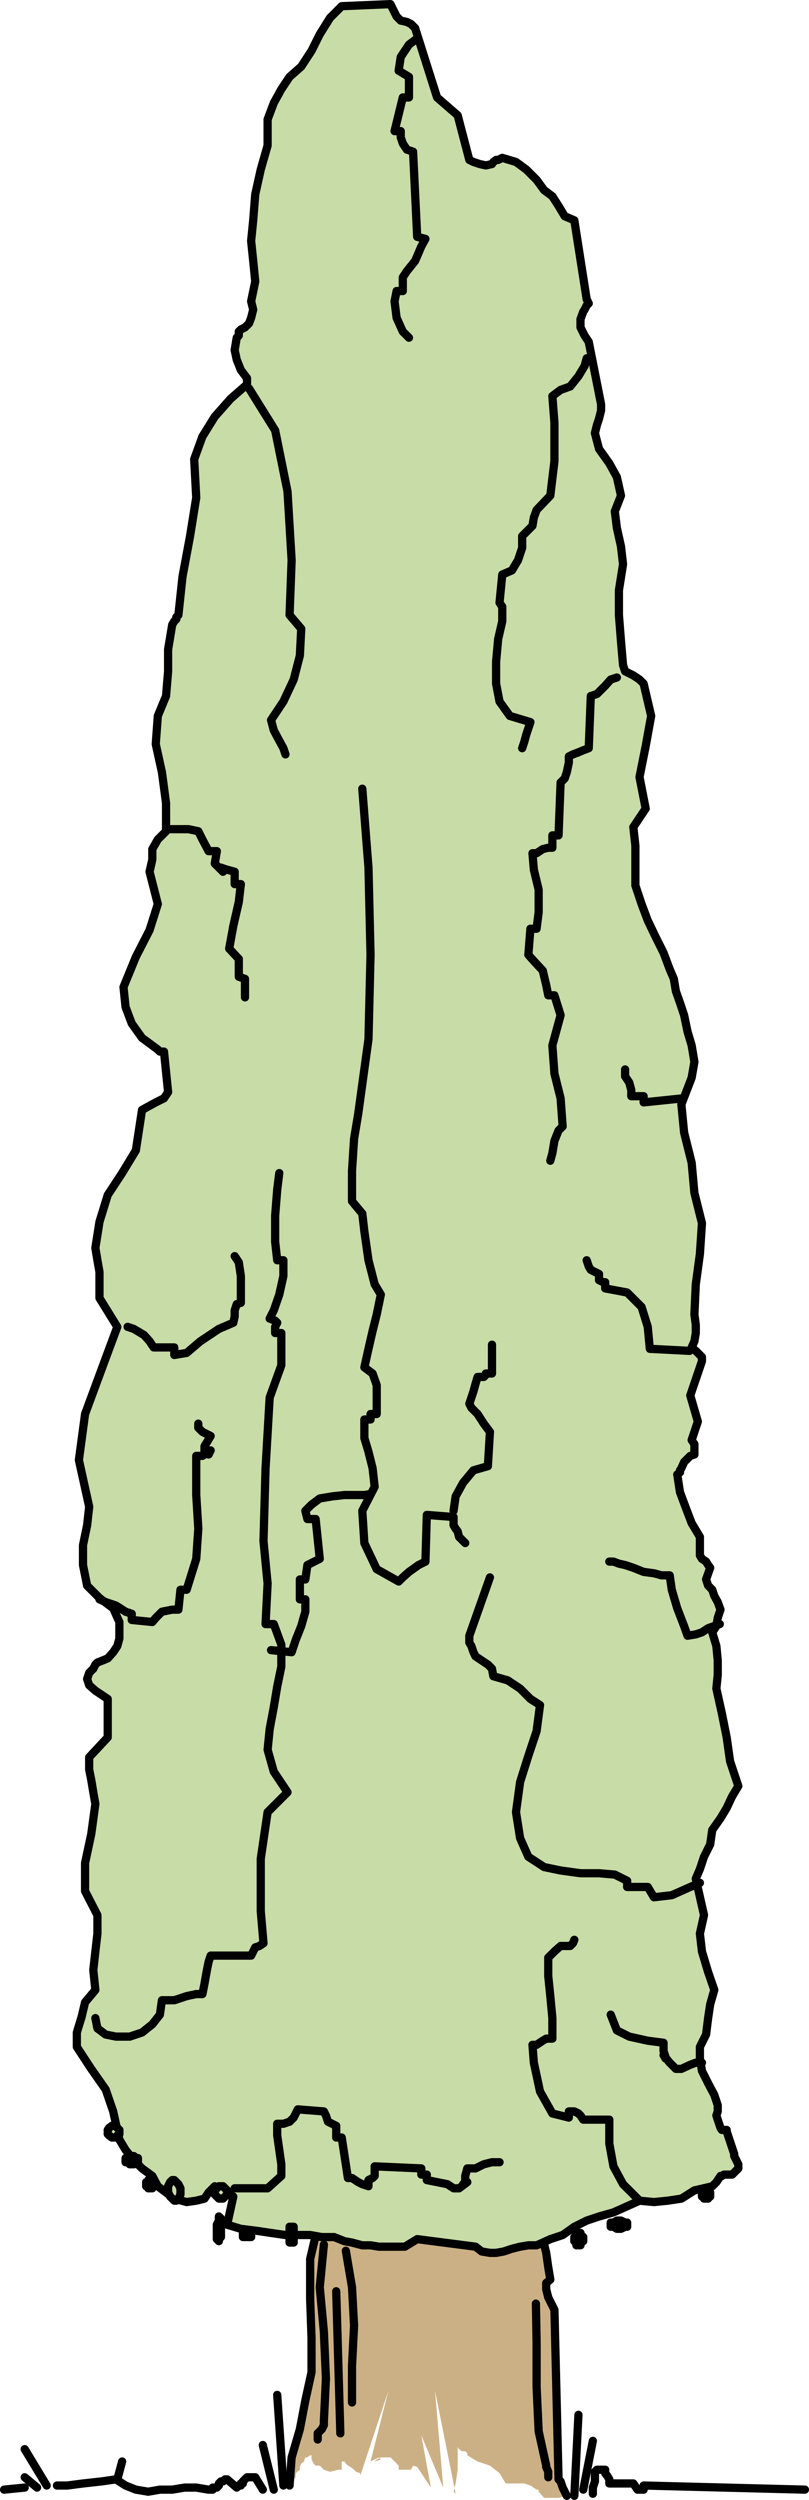 <?xml version="1.0" encoding="UTF-8" standalone="no"?>
<svg
   version="1.0"
   width="50.426mm"
   height="155.711mm"
   id="svg59"
   sodipodi:docname="Tree 039.wmf"
   xmlns:inkscape="http://www.inkscape.org/namespaces/inkscape"
   xmlns:sodipodi="http://sodipodi.sourceforge.net/DTD/sodipodi-0.dtd"
   xmlns="http://www.w3.org/2000/svg"
   xmlns:svg="http://www.w3.org/2000/svg">
  <sodipodi:namedview
     id="namedview59"
     pagecolor="#ffffff"
     bordercolor="#000000"
     borderopacity="0.25"
     inkscape:showpageshadow="2"
     inkscape:pageopacity="0.0"
     inkscape:pagecheckerboard="0"
     inkscape:deskcolor="#d1d1d1"
     inkscape:document-units="mm" />
  <defs
     id="defs1">
    <pattern
       id="WMFhbasepattern"
       patternUnits="userSpaceOnUse"
       width="6"
       height="6"
       x="0"
       y="0" />
  </defs>
  <path
     style="fill:#ccb085;fill-opacity:1;fill-rule:evenodd;stroke:none"
     d="m 68.217,585.122 0.485,-6.625 1.455,-6.625 1.778,-6.787 1.132,-6.14 v -8.564 -9.049 -9.534 l 1.778,-7.595 h 52.375 l 0.647,2.909 0.808,3.232 0.485,3.393 0.485,2.909 -0.97,0.808 v 1.454 l 0.485,2.424 0.485,1.939 0.485,0.97 0.97,39.913 0.485,0.485 0.97,0.97 0.485,0.97 0.485,0.97 -1.94,0.485 h -1.94 -1.455 l -1.293,-1.454 v -0.485 h -0.485 l -1.455,-0.97 -1.455,-0.485 h -1.455 -2.91 l -1.455,-2.424 -2.263,-1.778 -2.91,-0.97 -2.425,-1.454 v -0.485 l -0.485,-0.485 h -0.808 l -0.647,-0.485 -0.323,-0.485 v 2.424 2.909 l -0.485,3.232 -0.485,1.939 0.485,0.485 -4.85,-24.239 1.94,22.784 -5.173,-12.281 2.263,12.281 -0.97,-1.454 -1.293,-1.939 -0.97,-1.454 -0.97,-0.323 -0.485,0.97 h -0.485 -1.455 -0.97 v -0.97 l -0.485,-0.485 -0.97,-0.97 -0.485,-0.485 h -0.97 -1.293 l -0.97,0.485 -0.485,0.485 1.455,-0.485 -0.485,-0.485 -0.97,0.485 -0.97,0.485 4.203,-16.644 -6.628,20.037 v -0.646 l -0.97,-0.323 -0.485,-0.485 -0.808,-0.646 -0.647,-0.323 -0.485,-0.485 -0.323,-0.485 h -0.647 v 1.939 h -0.808 l -1.94,0.485 -1.455,-0.485 -0.97,-0.97 h -0.97 l -0.485,-0.485 -0.485,-0.97 v -0.97 h -0.323 l -0.647,0.485 h -0.485 l -0.323,0.97 -0.647,0.485 -0.323,0.808 v 0.646 l -0.97,0.808 v 0.646 0.323 l -0.485,0.485 v 0.485 l -0.485,0.485 -0.485,0.485 z"
     id="path1" />
  <path
     style="fill:none;stroke:#000000;stroke-width:1.94px;stroke-linecap:round;stroke-linejoin:round;stroke-miterlimit:4;stroke-dasharray:none;stroke-opacity:1"
     d="m 127.22,524.202 0.647,2.909 0.808,3.232 0.485,3.393 0.485,2.909 -0.97,0.808 v 1.454 l 0.485,1.939 0.97,1.939 0.485,0.97 0.97,39.913 0.485,0.485 0.485,1.454 0.485,0.97 0.485,0.97"
     id="path2" />
  <path
     style="fill:none;stroke:#000000;stroke-width:1.94px;stroke-linecap:round;stroke-linejoin:round;stroke-miterlimit:4;stroke-dasharray:none;stroke-opacity:1"
     d="m 68.217,585.122 0.485,-6.625 1.94,-6.625 1.293,-6.787 1.455,-6.625 v -8.08 l -0.323,-9.049 v -9.534 l 1.778,-7.595"
     id="path3" />
  <path
     style="fill:#c8dca7;fill-opacity:1;fill-rule:evenodd;stroke:none"
     d="m 173.937,509.982 v -0.485 l -0.485,-0.97 -0.485,-0.97 v -0.485 l -1.778,-5.333 v -0.323 h -0.647 -0.485 l -0.323,-0.485 -0.97,-2.909 0.323,-0.97 v -1.454 l -0.808,-2.424 -1.455,-2.747 -1.455,-2.909 -0.485,-2.909 v -2.747 l 1.455,-2.909 0.485,-3.878 0.485,-3.232 0.97,-3.393 -1.455,-4.201 -1.455,-4.848 -0.485,-4.201 0.97,-4.363 -1.94,-8.564 0.97,-2.262 0.97,-2.909 1.455,-2.909 0.485,-3.393 1.94,-2.747 1.455,-2.424 1.293,-2.747 1.455,-2.424 -1.94,-5.817 -0.808,-5.656 -1.132,-5.656 -1.293,-5.817 0.323,-3.232 v -3.393 l -0.323,-3.393 -0.97,-3.232 0.97,-1.454 0.323,-1.939 0.647,-1.939 -0.647,-1.778 -0.808,-1.454 -0.485,-1.454 -0.97,-0.97 -0.485,-1.454 0.97,-2.747 -0.485,-0.646 -0.485,-0.808 -0.97,-0.646 -0.485,-0.808 v -4.363 l -1.94,-3.232 -1.293,-3.393 -1.455,-3.878 -0.647,-4.201 0.647,-0.485 v -0.485 l 0.323,-0.485 0.647,-1.454 0.485,-0.485 0.97,-0.97 0.97,-0.323 v -0.97 -0.485 -0.97 l -0.647,-0.97 1.455,-4.363 -1.778,-6.14 2.748,-8.08 V 319.466 l -0.97,-0.97 -0.485,-0.485 -0.97,-0.808 0.647,-1.454 0.323,-1.939 v -1.939 l -0.323,-2.424 0.323,-7.11 0.97,-7.11 0.485,-7.272 -1.778,-7.11 -0.647,-7.11 -1.778,-7.11 -0.647,-6.625 2.425,-6.302 0.647,-3.717 -0.647,-3.878 -0.97,-3.232 -0.808,-3.878 -0.97,-2.909 -0.97,-2.747 -0.485,-2.909 -0.97,-2.262 -1.455,-3.878 -1.94,-3.878 -1.778,-3.717 -1.455,-3.878 -1.455,-4.363 v -4.686 -4.686 l -0.485,-4.363 2.91,-4.363 -1.455,-7.433 1.455,-7.272 1.293,-7.11 -1.778,-7.595 -0.97,-0.97 -1.455,-0.97 -1.94,-0.97 -0.485,-1.454 -0.485,-5.656 -0.485,-6.14 v -5.817 l 0.97,-6.14 -0.485,-4.201 -0.97,-4.363 -0.485,-3.878 1.455,-3.717 -0.97,-4.363 -1.778,-3.232 -2.425,-3.393 -0.97,-3.717 0.485,-1.939 0.485,-1.454 0.485,-1.939 v -1.454 l -2.91,-14.705 -0.97,-1.454 -0.97,-1.939 V 75.14 l 0.647,-1.778 0.323,-0.485 0.485,-0.97 0.485,-0.485 -0.485,-0.97 -2.91,-18.583 -2.263,-0.97 -1.455,-2.424 -1.455,-2.262 -1.94,-1.454 -1.778,-2.424 -2.425,-2.424 -2.425,-1.778 -3.233,-0.97 -0.97,0.485 h -0.485 l -0.647,0.485 -0.323,0.485 -1.455,0.323 -1.455,-0.323 -1.455,-0.485 -0.97,-0.485 -2.748,-10.503 -4.85,-4.201 L 97.799,6.626 96.829,5.656 95.859,5.171 94.405,4.848 93.435,3.879 91.98,0.97 80.502,1.455 l -2.748,2.747 -2.425,3.878 -1.94,3.878 -2.425,3.717 -2.748,2.424 -1.94,2.909 -1.778,3.232 -1.455,3.878 v 6.14 l -1.617,5.656 -1.293,5.817 -0.485,6.14 -0.485,4.848 0.485,4.686 0.485,4.848 -0.97,4.686 0.485,1.939 -0.485,1.939 -0.485,1.293 -0.97,0.97 -0.97,0.485 -0.485,0.485 v 0.97 l -0.485,0.485 -0.485,2.909 0.485,2.262 0.97,2.424 1.455,1.939 v 0.485 0.485 0.485 l -3.88,3.393 -3.718,4.201 -2.91,4.686 -1.94,5.333 0.485,9.049 -1.455,9.049 -1.778,9.534 -0.97,9.049 -0.485,0.485 v 0.485 l -0.485,0.485 -0.485,0.808 -0.97,5.817 v 5.171 l -0.485,5.817 -1.94,4.686 -0.485,6.625 1.455,6.625 0.97,7.272 v 6.625 l -1.94,1.939 -1.293,2.262 v 2.424 l -0.647,2.909 1.94,7.595 -1.94,6.14 -3.233,6.302 -2.91,7.11 0.485,4.686 1.455,3.878 2.425,3.393 3.718,2.747 0.485,0.485 h 0.485 0.485 l 0.97,9.534 -0.97,1.454 -1.94,0.97 -1.778,0.97 -1.455,0.808 -1.455,9.534 -3.233,5.333 -3.395,5.171 -1.94,6.302 -0.97,6.14 0.485,2.909 0.485,2.747 v 3.393 2.747 l 4.203,6.787 -3.718,10.019 -3.88,10.503 -1.455,10.827 2.425,10.988 -0.485,4.363 -0.97,4.686 v 4.686 l 0.97,4.848 2.91,2.909 3.233,2.424 1.455,3.232 v 3.878 l -0.485,1.778 -0.97,1.454 -1.293,1.454 -2.425,0.97 -0.485,0.485 -0.485,0.97 -0.97,0.97 -0.485,1.454 0.485,1.454 1.455,1.293 1.455,0.97 1.455,0.97 v 9.049 l -4.365,4.686 v 2.909 l 0.485,2.424 0.485,2.909 0.485,2.747 -0.97,7.11 -1.455,6.787 v 6.625 l 2.91,5.656 v 4.363 l -0.485,4.201 -0.485,4.363 0.485,4.686 -2.425,2.909 -0.808,3.393 -1.132,3.717 v 3.393 l 3.395,5.171 3.395,4.848 1.778,5.171 1.455,6.625 1.455,2.424 1.94,2.424 1.94,1.939 2.425,1.778 1.293,2.424 1.94,1.454 1.94,1.454 2.91,0.808 2.263,-0.323 1.94,-0.485 0.97,-1.454 1.455,-1.454 4.365,2.424 -1.455,6.625 3.233,0.97 3.88,0.485 3.233,0.485 3.395,0.485 h 2.91 2.91 l 2.748,0.485 h 2.91 l 2.425,0.97 1.778,0.323 2.425,0.646 h 1.94 l 1.94,0.323 h 1.778 2.425 1.94 l 2.91,-1.778 13.74,1.778 1.455,1.131 1.94,0.323 h 1.455 l 1.778,-0.323 1.94,-0.646 1.94,-0.485 1.94,-0.323 h 1.94 l 1.455,-0.646 1.778,-0.808 1.455,-0.485 1.455,-0.485 2.748,-1.939 2.91,-1.454 2.91,-0.97 3.395,-0.97 6.143,-2.747 3.395,0.323 3.233,-0.323 3.233,-0.485 3.071,-1.939 4.203,-0.97 0.485,-0.485 0.485,-0.485 0.323,-0.485 0.647,-0.97 h 0.323 l 0.485,-0.323 h 0.647 0.808 0.485 l 0.97,-0.97 0.485,-0.485 z"
     id="path4" />
  <path
     style="fill:none;stroke:#000000;stroke-width:1.94px;stroke-linecap:round;stroke-linejoin:round;stroke-miterlimit:4;stroke-dasharray:none;stroke-opacity:1"
     d="m 173.937,509.982 v -0.485 l -0.485,-0.97 -0.485,-0.97 v -0.485 l -1.778,-5.333 v -0.323 h -0.647 -0.485 l -0.323,-0.485 -0.97,-2.909 0.323,-0.97 v -1.454 l -0.808,-2.424 -1.455,-2.747 -1.455,-2.909 -0.485,-2.909 v -2.747 l 1.455,-2.909 0.485,-3.878 0.485,-3.232 0.97,-3.393 -1.455,-4.201 -1.455,-4.848 -0.485,-4.201 0.97,-4.363 -1.94,-8.564 0.97,-2.262 0.97,-2.909 1.455,-2.909 0.485,-3.393 1.94,-2.747 1.455,-2.424 1.293,-2.747 1.455,-2.424 -1.94,-5.817 -0.808,-5.656 -1.132,-5.656 -1.293,-5.817 0.323,-3.232 v -3.393 l -0.323,-3.393 -0.97,-3.232 0.97,-1.454 0.323,-1.939 0.647,-1.939 -0.647,-1.778 -0.808,-1.454 -0.485,-1.454 -0.97,-0.97 -0.485,-1.454 0.97,-2.747 -0.485,-0.646 -0.485,-0.808 -0.97,-0.646 -0.485,-0.808 v -4.363 l -1.94,-3.232 -1.293,-3.393 -1.455,-3.878 -0.647,-4.201 0.647,-0.485 v -0.485 l 0.323,-0.485 0.647,-1.454 0.485,-0.485 0.97,-0.97 0.97,-0.323 v -0.97 -0.485 -0.97 l -0.647,-0.97 1.455,-4.363 -1.778,-6.14 2.748,-8.08 V 319.466 l -0.97,-0.97 -0.485,-0.485 -0.97,-0.808 0.647,-1.454 0.323,-1.939 v -1.939 l -0.323,-2.424 0.323,-7.11 0.97,-7.11 0.485,-7.272 -1.778,-7.11 -0.647,-7.11 -1.778,-7.11 -0.647,-6.625 2.425,-6.302 0.647,-3.717 -0.647,-3.878 -0.97,-3.232 -0.808,-3.878 -0.97,-2.909 -0.97,-2.747 -0.485,-2.909 -0.97,-2.262 -1.455,-3.878 -1.94,-3.878 -1.778,-3.717 -1.455,-3.878 -1.455,-4.363 v -4.686 -4.686 l -0.485,-4.363 2.91,-4.363 -1.455,-7.433 1.455,-7.272 1.293,-7.11 -1.778,-7.595 -0.97,-0.97 -1.455,-0.97 -1.94,-0.97 -0.485,-1.454 -0.485,-5.656 -0.485,-6.14 v -5.817 l 0.97,-6.14 -0.485,-4.201 -0.97,-4.363 -0.485,-3.878 1.455,-3.717 -0.97,-4.363 -1.778,-3.232 -2.425,-3.393 -0.97,-3.717 0.485,-1.939 0.485,-1.454 0.485,-1.939 v -1.454 l -2.91,-14.705 -0.97,-1.454 -0.97,-1.939 V 75.14 l 0.647,-1.778 0.323,-0.485 0.485,-0.97 0.485,-0.485 -0.485,-0.97 -2.91,-18.583 -2.263,-0.97 -1.455,-2.424 -1.455,-2.262 -1.94,-1.454 -1.778,-2.424 -2.425,-2.424 -2.425,-1.778 -3.233,-0.97 -0.97,0.485 h -0.485 l -0.647,0.485 -0.323,0.485 -1.455,0.323 -1.455,-0.323 -1.455,-0.485 -0.97,-0.485 -2.748,-10.503 -4.85,-4.201 L 97.799,6.626 96.829,5.656 95.859,5.171 94.405,4.848 93.435,3.879 91.98,0.97 80.502,1.455 l -2.748,2.747 -2.425,3.878 -1.94,3.878 -2.425,3.717 -2.748,2.424 -1.94,2.909 -1.778,3.232 -1.455,3.878 v 6.14 l -1.617,5.656 -1.293,5.817 -0.485,6.14 -0.485,4.848 0.485,4.686 0.485,4.848 -0.97,4.686 0.485,1.939 -0.485,1.939 -0.485,1.293 -0.97,0.97 -0.97,0.485 -0.485,0.485 v 0.97 l -0.485,0.485 -0.485,2.909 0.485,2.262 0.97,2.424 1.455,1.939 v 0.485 0.485 0.485 l -3.88,3.393 -3.718,4.201 -2.91,4.686 -1.94,5.333 0.485,9.049 -1.455,9.049 -1.778,9.534 -0.97,9.049 -0.485,0.485 v 0.485 l -0.485,0.485 -0.485,0.808 -0.97,5.817 v 5.171 l -0.485,5.817 -1.94,4.686 -0.485,6.625 1.455,6.625 0.97,7.272 v 6.625 l -1.94,1.939 -1.293,2.262 v 2.424 l -0.647,2.909 1.94,7.595 -1.94,6.14 -3.233,6.302 -2.91,7.11 0.485,4.686 1.455,3.878 2.425,3.393 3.718,2.747 0.485,0.485 h 0.485 0.485 l 0.97,9.534 -0.97,1.454 -1.94,0.97 -1.778,0.97 -1.455,0.808 -1.455,9.534 -3.233,5.333 -3.395,5.171 -1.94,6.302 -0.97,6.14 0.485,2.909 0.485,2.747 v 3.393 2.747 l 4.203,6.787 -3.718,10.019 -3.88,10.503 -1.455,10.827 2.425,10.988 -0.485,4.363 -0.97,4.686 v 4.686 l 0.97,4.848 2.91,2.909 3.233,2.424 1.455,3.232 v 3.878 l -0.485,1.778 -0.97,1.454 -1.293,1.454 -2.425,0.97 -0.485,0.485 -0.485,0.97 -0.97,0.97 -0.485,1.454 0.485,1.454 1.455,1.293 1.455,0.97 1.455,0.97 v 9.049 l -4.365,4.686 v 2.909 l 0.485,2.424 0.485,2.909 0.485,2.747 -0.97,7.11 -1.455,6.787 v 6.625 l 2.91,5.656 v 4.363 l -0.485,4.201 -0.485,4.363 0.485,4.686 -2.425,2.909 -0.808,3.393 -1.132,3.717 v 3.393 l 3.395,5.171 3.395,4.848 1.778,5.171 1.455,6.625 1.455,2.424 1.94,2.424 1.94,1.939 2.425,1.778 1.293,2.424 1.94,1.454 1.94,1.454 2.91,0.808 2.263,-0.323 1.94,-0.485 0.97,-1.454 1.455,-1.454 4.365,2.424 -1.455,6.625 3.233,0.97 3.88,0.485 3.233,0.485 3.395,0.485 h 2.91 2.91 l 2.748,0.485 h 2.91 l 2.425,0.97 1.778,0.323 2.425,0.646 h 1.94 l 1.94,0.323 h 1.778 2.425 1.94 l 2.91,-1.778 13.74,1.778 1.455,1.131 1.94,0.323 h 1.455 l 1.778,-0.323 1.94,-0.646 1.94,-0.485 1.94,-0.323 h 1.94 l 1.455,-0.646 1.778,-0.808 1.455,-0.485 1.455,-0.485 2.748,-1.939 2.91,-1.454 2.91,-0.97 3.395,-0.97 6.143,-2.747 3.395,0.323 3.233,-0.323 3.233,-0.485 3.071,-1.939 4.203,-0.97 0.485,-0.485 0.485,-0.485 0.323,-0.485 0.647,-0.97 h 0.323 l 0.485,-0.323 h 0.647 0.808 0.485 l 0.97,-0.97 0.485,-0.485 v -0.485 0"
     id="path5" />
  <path
     style="fill:none;stroke:#000000;stroke-width:1.94px;stroke-linecap:round;stroke-linejoin:round;stroke-miterlimit:4;stroke-dasharray:none;stroke-opacity:1"
     d="m 58.68,91.461 6.143,9.857 2.91,14.382 0.97,16.159 -0.485,12.927 2.748,3.232 -0.323,6.302 -1.455,5.656 -2.425,5.171 -2.91,4.363 0.647,2.424 1.293,2.424 0.97,1.778 0.485,1.454"
     id="path6" />
  <path
     style="fill:none;stroke:#000000;stroke-width:1.94px;stroke-linecap:round;stroke-linejoin:round;stroke-miterlimit:4;stroke-dasharray:none;stroke-opacity:1"
     d="m 98.284,9.049 -1.94,1.454 -1.94,2.909 -0.485,3.232 2.425,1.454 v 4.848 h -1.455 l -1.94,7.918 h 1.455 v 1.454 l 0.485,1.454 0.97,1.454 1.455,0.485 0.97,20.037 1.94,0.485 -0.97,1.778 -1.455,3.393 -1.94,2.424 -0.97,1.454 v 3.232 h -1.455 l -0.485,2.424 0.485,3.878 1.455,3.232 1.455,1.454"
     id="path7" />
  <path
     style="fill:none;stroke:#000000;stroke-width:1.94px;stroke-linecap:round;stroke-linejoin:round;stroke-miterlimit:4;stroke-dasharray:none;stroke-opacity:1"
     d="m 40.09,195.202 h 4.365 l 2.263,0.485 0.97,1.939 1.455,2.747 h 1.94 l -0.485,2.909 1.94,1.939 -0.97,-0.97 h 0.485 l 1.455,0.485 1.778,0.485 v 2.909 h 1.455 l -0.485,4.201 -1.293,5.656 -0.97,5.333 2.263,2.424 v 4.201 l 1.455,0.485 v 4.363"
     id="path8" />
  <path
     style="fill:none;stroke:#000000;stroke-width:1.94px;stroke-linecap:round;stroke-linejoin:round;stroke-miterlimit:4;stroke-dasharray:none;stroke-opacity:1"
     d="m 30.067,312.356 1.455,0.485 2.425,1.454 1.293,1.454 0.97,1.454 h 4.85 v 1.778 l 2.91,-0.485 3.233,-2.747 4.365,-2.909 3.395,-1.454 0.323,-1.454 v -1.454 l 0.485,-1.454 0.97,-0.323 v -2.424 -3.878 l -0.485,-3.232 -0.97,-1.454"
     id="path9" />
  <path
     style="fill:none;stroke:#000000;stroke-width:1.94px;stroke-linecap:round;stroke-linejoin:round;stroke-miterlimit:4;stroke-dasharray:none;stroke-opacity:1"
     d="m 65.792,276.16 -0.485,3.878 -0.485,6.14 v 6.14 l 0.485,4.363 h 1.455 v 3.717 l -0.97,4.363 -1.293,3.717 -0.97,1.939 1.293,0.485 0.485,0.485 -0.485,0.97 v 1.454 h 1.455 v 7.595 l -2.748,7.595 -0.97,16.644 -0.485,17.129 0.97,10.019 -0.485,9.534 h 1.94 l 1.778,4.848 v 5.171 l -0.97,4.686 -0.808,4.848 -0.97,5.171 -0.485,4.848 1.455,5.171 3.233,4.848 -4.688,4.686 -1.617,10.988 v 12.281 l 0.647,7.595 -0.97,0.646 -0.97,0.323 -0.485,0.97 -0.485,0.97 h -9.537 l -0.485,1.454 -0.485,2.424 -0.485,2.747 -0.485,2.424 h -1.455 l -2.263,0.485 -2.91,0.97 H 38.15 l -0.485,3.393 -1.778,2.262 -2.425,1.939 -2.91,0.97 h -3.233 l -2.425,-0.485 -1.94,-1.454 -0.485,-2.424"
     id="path10" />
  <path
     style="fill:none;stroke:#000000;stroke-width:1.94px;stroke-linecap:round;stroke-linejoin:round;stroke-miterlimit:4;stroke-dasharray:none;stroke-opacity:1"
     d="m 23.439,376.508 1.455,0.646 2.425,0.808 2.263,1.454 1.455,0.485 v 1.454 l 4.85,0.485 0.808,-0.97 1.455,-1.454 2.425,-0.485 h 1.455 l 0.485,-4.686 h 1.455 l 2.263,-7.272 0.485,-7.11 -0.485,-7.918 v -9.211 h 1.455 l 0.485,-0.323 v -0.646 l 1.455,-0.323 -0.485,0.97 -0.97,-0.646 v -1.293 l 1.455,-2.424 -0.97,-0.485 -0.97,-0.485 -0.97,-0.97 v -0.97"
     id="path11" />
  <path
     style="fill:none;stroke:#000000;stroke-width:1.94px;stroke-linecap:round;stroke-linejoin:round;stroke-miterlimit:4;stroke-dasharray:none;stroke-opacity:1"
     d="m 55.285,515.153 h 7.759 l 3.233,-2.909 v -2.747 l -0.485,-3.393 -0.485,-3.393 v -2.747 h 1.455 l 1.455,-0.485 0.97,-0.97 0.97,-1.939 6.143,0.485 0.485,0.97 0.485,1.454 0.97,0.485 0.97,0.485 v 2.747 h 1.293 l 1.455,9.534 h 0.97 l 1.455,0.97 0.97,0.485 1.455,0.485 v -1.454 l 0.97,-0.485 0.485,-0.485 v -2.262 l 10.992,0.485 v 1.454 h 0.97 0.323 v 1.293 l 2.425,0.485 2.425,0.485 1.455,0.97 h 1.293 l 1.94,-1.454 -0.97,0.485 0.485,-0.485 v -1.454 l 0.485,-1.778 h 1.94 l 1.94,-0.97 1.94,-0.485 h 1.778"
     id="path12" />
  <path
     style="fill:none;stroke:#000000;stroke-width:1.94px;stroke-linecap:round;stroke-linejoin:round;stroke-miterlimit:4;stroke-dasharray:none;stroke-opacity:1"
     d="m 164.885,443.245 -2.263,0.97 -4.365,1.939 -4.203,0.485 -1.455,-2.424 h -4.85 v -1.454 l -2.91,-1.454 -3.718,-0.323 h -4.365 l -4.688,-0.646 -3.88,-0.808 -3.718,-2.424 -1.94,-4.363 -0.97,-6.14 0.97,-7.11 1.94,-6.14 1.94,-5.817 0.808,-6.14 -2.263,-1.454 -2.425,-2.424 -2.91,-1.939 -3.395,-0.97 -0.323,-1.778 -0.97,-0.97 -1.455,-0.97 -1.455,-0.97 -0.485,-0.97 -0.485,-1.454 -0.485,-0.808 V 385.072 l 4.85,-13.735"
     id="path13" />
  <path
     style="fill:none;stroke:#000000;stroke-width:1.94px;stroke-linecap:round;stroke-linejoin:round;stroke-miterlimit:4;stroke-dasharray:none;stroke-opacity:1"
     d="m 145.325,159.491 -1.455,0.485 -1.293,1.454 -1.94,1.939 -1.455,0.485 -0.485,12.281 -1.293,0.485 -1.132,0.485 -1.293,0.485 -0.97,0.485 v 1.454 l -0.485,2.262 -0.485,1.454 -0.97,0.97 -0.485,12.443 h -1.455 v 2.909 h -0.97 l -1.293,0.323 -1.455,0.97 h -0.97 l 0.323,3.878 1.132,4.686 v 5.333 l -0.485,3.878 h -1.455 l -0.485,6.14 1.293,1.454 2.101,2.262 0.808,3.393 0.485,2.424 h 1.455 l 1.455,4.686 -1.94,7.11 0.485,6.625 1.455,5.817 0.485,6.625 -0.97,0.97 -0.97,2.424 -0.485,2.909 -0.485,1.778"
     id="path14" />
  <path
     style="fill:none;stroke:#000000;stroke-width:1.94px;stroke-linecap:round;stroke-linejoin:round;stroke-miterlimit:4;stroke-dasharray:none;stroke-opacity:1"
     d="m 161.005,258.546 -9.376,0.97 v -1.454 h -2.91 v -1.454 l -0.485,-1.778 -0.97,-1.454 v -1.616"
     id="path15" />
  <path
     style="fill:none;stroke:#000000;stroke-width:1.94px;stroke-linecap:round;stroke-linejoin:round;stroke-miterlimit:4;stroke-dasharray:none;stroke-opacity:1"
     d="m 165.37,485.582 h -1.455 l -1.293,0.485 -2.101,0.97 h -1.293 l -1.455,-1.454 -1.455,-1.778 0.485,0.808 v -0.323 l -0.485,-1.454 v -1.939 l -3.718,-0.485 -4.365,-0.97 -2.91,-1.454 -1.455,-3.717"
     id="path16" />
  <path
     style="fill:none;stroke:#000000;stroke-width:1.94px;stroke-linecap:round;stroke-linejoin:round;stroke-miterlimit:4;stroke-dasharray:none;stroke-opacity:1"
     d="m 169.572,382.325 -2.748,0.97 -1.455,0.97 -1.455,0.485 -1.94,0.323 -0.808,-2.262 -1.617,-4.201 -1.293,-4.363 -0.485,-3.393 h -1.94 l -1.778,-0.485 -2.425,-0.323 -2.425,-0.97 -1.94,-0.646 -1.455,-0.323 -1.293,-0.485 h -0.97"
     id="path17" />
  <path
     style="fill:none;stroke:#000000;stroke-width:1.94px;stroke-linecap:round;stroke-linejoin:round;stroke-miterlimit:4;stroke-dasharray:none;stroke-opacity:1"
     d="m 150.659,518.061 -3.88,-3.878 -2.263,-4.201 -0.97,-5.333 v -5.656 h -6.143 l -0.647,-0.97 -0.485,-0.485 -0.97,-0.485 h -1.293 v 1.454 l -3.88,-0.97 -2.91,-5.171 -1.455,-6.787 -0.323,-4.201 h 0.97 l 1.455,-0.97 0.808,-0.485 h 1.455 v -4.848 l -0.485,-5.171 -0.485,-4.686 v -4.363 l 1.455,-1.454 1.455,-1.293 h 1.455 0.808 l 0.647,-0.646 0.323,-0.808"
     id="path18" />
  <path
     style="fill:none;stroke:#000000;stroke-width:1.94px;stroke-linecap:round;stroke-linejoin:round;stroke-miterlimit:4;stroke-dasharray:none;stroke-opacity:1"
     d="m 162.46,318.012 -9.376,-0.485 -0.485,-5.171 -1.455,-4.686 -3.395,-3.393 -5.173,-0.97 v -1.454 h -0.485 l -0.97,-0.485 v -1.454 l -0.97,-0.485 -0.97,-0.485 -0.485,-0.808 -0.485,-1.454"
     id="path19" />
  <path
     style="fill:none;stroke:#000000;stroke-width:1.94px;stroke-linecap:round;stroke-linejoin:round;stroke-miterlimit:4;stroke-dasharray:none;stroke-opacity:1"
     d="m 138.212,84.351 -0.485,1.778 -1.455,2.424 -1.94,2.424 -2.263,0.808 -1.94,1.454 0.485,6.302 v 9.049 l -0.97,8.08 -3.233,3.393 -0.647,1.778 -0.323,1.939 -1.455,1.454 -0.97,0.97 v 2.747 l -0.97,2.909 -1.455,2.424 -2.263,0.97 -0.647,6.625 0.647,0.97 v 3.393 l -0.97,4.201 -0.485,5.333 v 5.171 l 0.808,4.201 2.425,3.393 4.85,1.454 -0.485,1.454 -0.485,1.454 -0.485,1.778 -0.485,1.454"
     id="path20" />
  <path
     style="fill:none;stroke:#000000;stroke-width:1.94px;stroke-linecap:round;stroke-linejoin:round;stroke-miterlimit:4;stroke-dasharray:none;stroke-opacity:1"
     d="m 85.352,185.669 1.455,18.583 0.485,20.522 -0.485,19.876 -2.425,17.613 -0.97,5.817 -0.485,7.595 v 7.11 l 2.425,2.909 0.485,4.201 0.97,6.787 1.455,5.656 1.455,2.424 -0.97,4.686 -0.97,3.878 -0.97,4.201 -0.97,4.363 1.94,1.454 0.97,2.747 v 3.878 2.909 h -1.455 v 0.323 0.97 h -1.455 v 4.363 l 0.97,3.232 0.97,3.878 0.485,4.363 -2.91,5.656 0.485,7.595 2.91,6.14 5.173,2.909 0.97,-0.97 1.455,-1.293 2.263,-1.616 1.617,-0.808 0.323,-10.988 6.304,0.485 v 1.939 l 0.485,0.808 0.485,0.646 0.323,1.293 1.455,1.454"
     id="path21" />
  <path
     style="fill:none;stroke:#000000;stroke-width:1.94px;stroke-linecap:round;stroke-linejoin:round;stroke-miterlimit:4;stroke-dasharray:none;stroke-opacity:1"
     d="m 106.852,355.662 0.485,-3.393 1.778,-3.232 2.425,-2.909 3.395,-0.97 0.485,-8.08 -1.455,-1.939 -1.455,-2.262 -1.455,-1.454 -0.485,-0.97 0.485,-1.454 0.485,-1.454 0.485,-1.778 0.485,-1.616 h 1.455 l 0.485,-0.485 v -0.323 h 1.455 v -6.787"
     id="path22" />
  <path
     style="fill:none;stroke:#000000;stroke-width:1.94px;stroke-linecap:round;stroke-linejoin:round;stroke-miterlimit:4;stroke-dasharray:none;stroke-opacity:1"
     d="m 86.807,351.784 -0.97,0.162 H 83.412 81.149 l -2.91,0.323 -2.91,0.485 -1.94,1.454 -1.455,1.454 0.485,1.939 h 1.94 l 0.97,9.372 -2.91,1.454 -0.485,3.393 h -1.293 v 4.686 h 1.293 v 2.909 l -0.97,3.393 -1.293,3.232 -0.97,2.909 -4.85,-0.485"
     id="path23" />
  <path
     style="fill:none;stroke:#000000;stroke-width:1.94px;stroke-linecap:round;stroke-linejoin:round;stroke-miterlimit:4;stroke-dasharray:none;stroke-opacity:1"
     d="m 76.3,528.403 -0.97,10.019 0.97,10.503 0.485,10.988 -0.485,10.019 v 0.97 l -0.485,0.97 -0.97,0.97 v 1.454"
     id="path24" />
  <path
     style="fill:none;stroke:#000000;stroke-width:1.94px;stroke-linecap:round;stroke-linejoin:round;stroke-miterlimit:4;stroke-dasharray:none;stroke-opacity:1"
     d="m 79.209,539.392 0.97,33.449"
     id="path25" />
  <path
     style="fill:none;stroke:#000000;stroke-width:1.94px;stroke-linecap:round;stroke-linejoin:round;stroke-miterlimit:4;stroke-dasharray:none;stroke-opacity:1"
     d="m 126.25,542.3 0.162,9.049 v 10.503 l 0.485,10.503 1.778,8.08 v 0.323 l 0.485,1.131 v 0.323 0.97"
     id="path26" />
  <path
     style="fill:none;stroke:#000000;stroke-width:1.94px;stroke-linecap:round;stroke-linejoin:round;stroke-miterlimit:4;stroke-dasharray:none;stroke-opacity:1"
     d="m 81.472,529.858 1.455,8.564 0.485,9.049 -0.485,9.534 v 8.564"
     id="path27" />
  <path
     style="fill:none;stroke:#000000;stroke-width:1.94px;stroke-linecap:round;stroke-linejoin:round;stroke-miterlimit:4;stroke-dasharray:none;stroke-opacity:1"
     d="M 66.762,585.122 65.307,563.792"
     id="path28" />
  <path
     style="fill:none;stroke:#000000;stroke-width:1.94px;stroke-linecap:round;stroke-linejoin:round;stroke-miterlimit:4;stroke-dasharray:none;stroke-opacity:1"
     d="m 61.913,575.588 2.586,10.503"
     id="path29" />
  <path
     style="fill:none;stroke:#000000;stroke-width:1.94px;stroke-linecap:round;stroke-linejoin:round;stroke-miterlimit:4;stroke-dasharray:none;stroke-opacity:1"
     d="m 61.913,586.091 -1.778,-2.909 h -1.94 l -0.485,0.485 -0.485,0.485 v 0.485 h -0.485 v 0.485 h -0.485 l -0.485,0.485 -2.263,-1.939 h -0.485 l -0.485,0.485 h -0.485 l -0.485,0.485 v 0.485 l -0.485,0.485 h -0.485 -0.485 v 0.485 h -0.97 l -2.91,-0.485 h -2.748 l -2.91,0.485 h -2.91 l -2.748,0.485 -2.91,-0.485 -2.425,-0.97 -2.263,-1.454 -3.395,0.485 -4.365,0.485 -3.718,0.485 H 13.417"
     id="path30" />
  <path
     style="fill:none;stroke:#000000;stroke-width:1.94px;stroke-linecap:round;stroke-linejoin:round;stroke-miterlimit:4;stroke-dasharray:none;stroke-opacity:1"
     d="M 10.992,585.122 5.819,576.557"
     id="path31" />
  <path
     style="fill:none;stroke:#000000;stroke-width:1.94px;stroke-linecap:round;stroke-linejoin:round;stroke-miterlimit:4;stroke-dasharray:none;stroke-opacity:1"
     d="m 5.819,583.183 2.91,2.424"
     id="path32" />
  <path
     style="fill:none;stroke:#000000;stroke-width:1.94px;stroke-linecap:round;stroke-linejoin:round;stroke-miterlimit:4;stroke-dasharray:none;stroke-opacity:1"
     d="m 5.819,585.607 -4.85,0.485"
     id="path33" />
  <path
     style="fill:none;stroke:#000000;stroke-width:1.94px;stroke-linecap:round;stroke-linejoin:round;stroke-miterlimit:4;stroke-dasharray:none;stroke-opacity:1"
     d="m 27.642,583.667 1.132,-4.201"
     id="path34" />
  <path
     style="fill:none;stroke:#000000;stroke-width:1.94px;stroke-linecap:round;stroke-linejoin:round;stroke-miterlimit:4;stroke-dasharray:none;stroke-opacity:1"
     d="m 135.302,587.546 0.97,-19.068"
     id="path35" />
  <path
     style="fill:none;stroke:#000000;stroke-width:1.94px;stroke-linecap:round;stroke-linejoin:round;stroke-miterlimit:4;stroke-dasharray:none;stroke-opacity:1"
     d="m 139.667,574.618 -2.263,11.473"
     id="path36" />
  <path
     style="fill:none;stroke:#000000;stroke-width:1.94px;stroke-linecap:round;stroke-linejoin:round;stroke-miterlimit:4;stroke-dasharray:none;stroke-opacity:1"
     d="m 139.667,587.061 v -1.454 l 0.485,-1.454 v -1.293 -0.97 l 0.485,-0.485 h 1.94 v 0.808 l 0.485,0.646 0.485,0.808 v 0.97 h 1.293 1.94 2.425 l 0.97,1.454 h 1.455 -0.485 l 0.485,-0.485 v -0.485 l 37.988,0.97"
     id="path37" />
  <path
     style="fill:#c8dca7;fill-opacity:1;fill-rule:evenodd;stroke:none"
     d="m 51.567,521.778 0.485,0.485 v 0.485 0.97 0.97 0.97 0.97 l -0.485,0.485 v 0.485 l -0.485,-0.485 v -0.485 -0.97 -0.97 -0.97 l 0.485,-0.97 v -0.485 z"
     id="path38" />
  <path
     style="fill:none;stroke:#000000;stroke-width:1.94px;stroke-linecap:round;stroke-linejoin:round;stroke-miterlimit:4;stroke-dasharray:none;stroke-opacity:1"
     d="m 51.567,521.778 0.485,0.485 v 0.485 0.97 0.97 0.97 0.97 l -0.485,0.485 v 0.485 l -0.485,-0.485 v -0.485 -0.97 -0.97 -0.97 l 0.485,-0.97 v -0.485 -0.485 0"
     id="path39" />
  <path
     style="fill:#c8dca7;fill-opacity:1;fill-rule:evenodd;stroke:none"
     d="m 145.81,522.748 h 0.485 l 0.97,0.485 h 0.485 v 0.485 0.485 h -0.485 l -0.97,0.485 h -0.485 -0.485 l -0.808,-0.485 h -0.647 v -0.485 -0.485 h 0.647 l 0.808,-0.485 h 0.485 z"
     id="path40" />
  <path
     style="fill:none;stroke:#000000;stroke-width:1.94px;stroke-linecap:round;stroke-linejoin:round;stroke-miterlimit:4;stroke-dasharray:none;stroke-opacity:1"
     d="m 145.81,522.748 h 0.485 l 0.97,0.485 h 0.485 v 0.485 0.485 h -0.485 l -0.97,0.485 h -0.485 -0.485 l -0.808,-0.485 h -0.647 v -0.485 -0.485 h 0.647 l 0.808,-0.485 h 0.485 v 0"
     id="path41" />
  <path
     style="fill:#c8dca7;fill-opacity:1;fill-rule:evenodd;stroke:none"
     d="m 166.339,515.638 h 0.485 v 0.485 h 0.485 v 0.485 0.485 h -0.485 v 0.485 h -0.485 -0.485 v -0.485 h -0.485 v -0.485 -0.485 h 0.485 v -0.485 h 0.485 z"
     id="path42" />
  <path
     style="fill:none;stroke:#000000;stroke-width:1.94px;stroke-linecap:round;stroke-linejoin:round;stroke-miterlimit:4;stroke-dasharray:none;stroke-opacity:1"
     d="m 166.339,515.638 h 0.485 v 0.485 h 0.485 v 0.485 0.485 h -0.485 v 0.485 h -0.485 -0.485 v -0.485 h -0.485 v -0.485 -0.485 h 0.485 v -0.485 h 0.485 v 0"
     id="path43" />
  <path
     style="fill:#c8dca7;fill-opacity:1;fill-rule:evenodd;stroke:none"
     d="m 136.272,525.656 h 0.485 v 0.485 l 0.647,0.485 v 0.485 0.485 l -0.647,0.323 v 0.646 h -0.485 -0.485 v -0.646 l -0.485,-0.323 v -0.485 -0.485 l 0.485,-0.485 v -0.485 h 0.485 z"
     id="path44" />
  <path
     style="fill:none;stroke:#000000;stroke-width:1.94px;stroke-linecap:round;stroke-linejoin:round;stroke-miterlimit:4;stroke-dasharray:none;stroke-opacity:1"
     d="m 136.272,525.656 h 0.485 v 0.485 l 0.647,0.485 v 0.485 0.485 l -0.647,0.323 v 0.646 h -0.485 -0.485 v -0.646 l -0.485,-0.323 v -0.485 -0.485 l 0.485,-0.485 v -0.485 h 0.485 v 0"
     id="path45" />
  <path
     style="fill:#c8dca7;fill-opacity:1;fill-rule:evenodd;stroke:none"
     d="m 68.702,524.202 h 0.485 v 0.485 0.97 0.485 0.485 0.97 0.323 h -0.485 -0.485 v -0.323 -0.97 -0.485 -0.485 -0.97 -0.485 h 0.485 z"
     id="path46" />
  <path
     style="fill:none;stroke:#000000;stroke-width:1.94px;stroke-linecap:round;stroke-linejoin:round;stroke-miterlimit:4;stroke-dasharray:none;stroke-opacity:1"
     d="m 68.702,524.202 h 0.485 v 0.485 0.97 0.485 0.485 0.97 0.323 h -0.485 -0.485 v -0.323 -0.97 -0.485 -0.485 -0.97 -0.485 h 0.485 v 0"
     id="path47" />
  <path
     style="fill:#c8dca7;fill-opacity:1;fill-rule:evenodd;stroke:none"
     d="m 41.059,513.214 0.485,0.485 0.485,0.485 0.485,0.97 v 0.485 0.97 l -0.485,0.97 -0.485,0.485 h -0.485 l -0.485,-0.485 -0.485,-0.485 -0.485,-0.97 v -0.485 -0.97 l 0.485,-0.97 0.485,-0.485 h 0.485 z"
     id="path48" />
  <path
     style="fill:none;stroke:#000000;stroke-width:1.94px;stroke-linecap:round;stroke-linejoin:round;stroke-miterlimit:4;stroke-dasharray:none;stroke-opacity:1"
     d="m 41.059,513.214 0.485,0.485 0.485,0.485 0.485,0.97 v 0.485 0.97 l -0.485,0.97 -0.485,0.485 h -0.485 l -0.485,-0.485 -0.485,-0.485 -0.485,-0.97 v -0.485 -0.97 l 0.485,-0.97 0.485,-0.485 h 0.485 v 0"
     id="path49" />
  <path
     style="fill:#c8dca7;fill-opacity:1;fill-rule:evenodd;stroke:none"
     d="m 31.037,507.558 h 0.485 l 0.485,0.485 h 0.485 v 0.485 0.485 h -0.485 l -0.485,0.485 h -0.485 -0.485 l -0.485,-0.485 h -0.485 v -0.485 -0.485 h 0.485 l 0.485,-0.485 z"
     id="path50" />
  <path
     style="fill:none;stroke:#000000;stroke-width:1.94px;stroke-linecap:round;stroke-linejoin:round;stroke-miterlimit:4;stroke-dasharray:none;stroke-opacity:1"
     d="m 31.037,507.558 h 0.485 l 0.485,0.485 h 0.485 v 0.485 0.485 h -0.485 l -0.485,0.485 h -0.485 -0.485 l -0.485,-0.485 h -0.485 v -0.485 -0.485 h 0.485 l 0.485,-0.485 h 0.485 v 0"
     id="path51" />
  <path
     style="fill:#c8dca7;fill-opacity:1;fill-rule:evenodd;stroke:none"
     d="m 35.24,513.214 h 0.647 v 0.485 h 0.323 v 0.485 0.485 h -0.323 v 0.485 h -0.647 -0.323 v -0.485 h -0.485 v -0.485 -0.485 h 0.485 v -0.485 h 0.323 z"
     id="path52" />
  <path
     style="fill:none;stroke:#000000;stroke-width:1.94px;stroke-linecap:round;stroke-linejoin:round;stroke-miterlimit:4;stroke-dasharray:none;stroke-opacity:1"
     d="m 35.24,513.214 h 0.647 v 0.485 h 0.323 v 0.485 0.485 h -0.323 v 0.485 h -0.647 -0.323 v -0.485 h -0.485 v -0.485 -0.485 h 0.485 v -0.485 h 0.323 v 0"
     id="path53" />
  <path
     style="fill:#c8dca7;fill-opacity:1;fill-rule:evenodd;stroke:none"
     d="m 51.89,514.668 h 0.647 l 0.485,0.485 0.485,0.485 v 0.485 0.485 l -0.485,0.485 -0.485,0.485 h -0.485 -0.485 l -0.485,-0.485 -0.485,-0.485 v -0.485 -0.485 l 0.485,-0.485 0.485,-0.485 h 0.485 v 0 z"
     id="path54" />
  <path
     style="fill:none;stroke:#000000;stroke-width:1.94px;stroke-linecap:round;stroke-linejoin:round;stroke-miterlimit:4;stroke-dasharray:none;stroke-opacity:1"
     d="m 51.89,514.668 h 0.647 l 0.485,0.485 0.485,0.485 v 0.485 0.485 l -0.485,0.485 -0.485,0.485 h -0.485 -0.485 l -0.485,-0.485 -0.485,-0.485 v -0.485 -0.485 l 0.485,-0.485 0.485,-0.485 h 0.485 v 0"
     id="path55" />
  <path
     style="fill:#c8dca7;fill-opacity:1;fill-rule:evenodd;stroke:none"
     d="m 26.673,500.448 h 0.647 l 0.323,0.485 0.485,0.485 v 0.323 0.646 l -0.485,0.323 -0.323,0.485 h -0.647 -0.323 l -0.647,-0.485 -0.323,-0.323 v -0.646 -0.323 l 0.323,-0.485 0.647,-0.485 z"
     id="path56" />
  <path
     style="fill:none;stroke:#000000;stroke-width:1.94px;stroke-linecap:round;stroke-linejoin:round;stroke-miterlimit:4;stroke-dasharray:none;stroke-opacity:1"
     d="m 26.673,500.448 h 0.647 l 0.323,0.485 0.485,0.485 v 0.323 0.646 l -0.485,0.323 -0.323,0.485 h -0.647 -0.323 l -0.647,-0.485 -0.323,-0.323 v -0.646 -0.323 l 0.323,-0.485 0.647,-0.485 h 0.323 v 0"
     id="path57" />
  <path
     style="fill:#c8dca7;fill-opacity:1;fill-rule:evenodd;stroke:none"
     d="m 58.195,525.656 h 0.485 0.485 v 0.485 0.485 H 58.68 58.195 57.71 57.225 v -0.485 -0.485 h 0.485 0.485 z"
     id="path58" />
  <path
     style="fill:none;stroke:#000000;stroke-width:1.94px;stroke-linecap:round;stroke-linejoin:round;stroke-miterlimit:4;stroke-dasharray:none;stroke-opacity:1"
     d="m 58.195,525.656 h 0.485 0.485 v 0.485 0.485 H 58.68 58.195 57.71 57.225 v -0.485 -0.485 h 0.485 0.485 v 0"
     id="path59" />
</svg>
